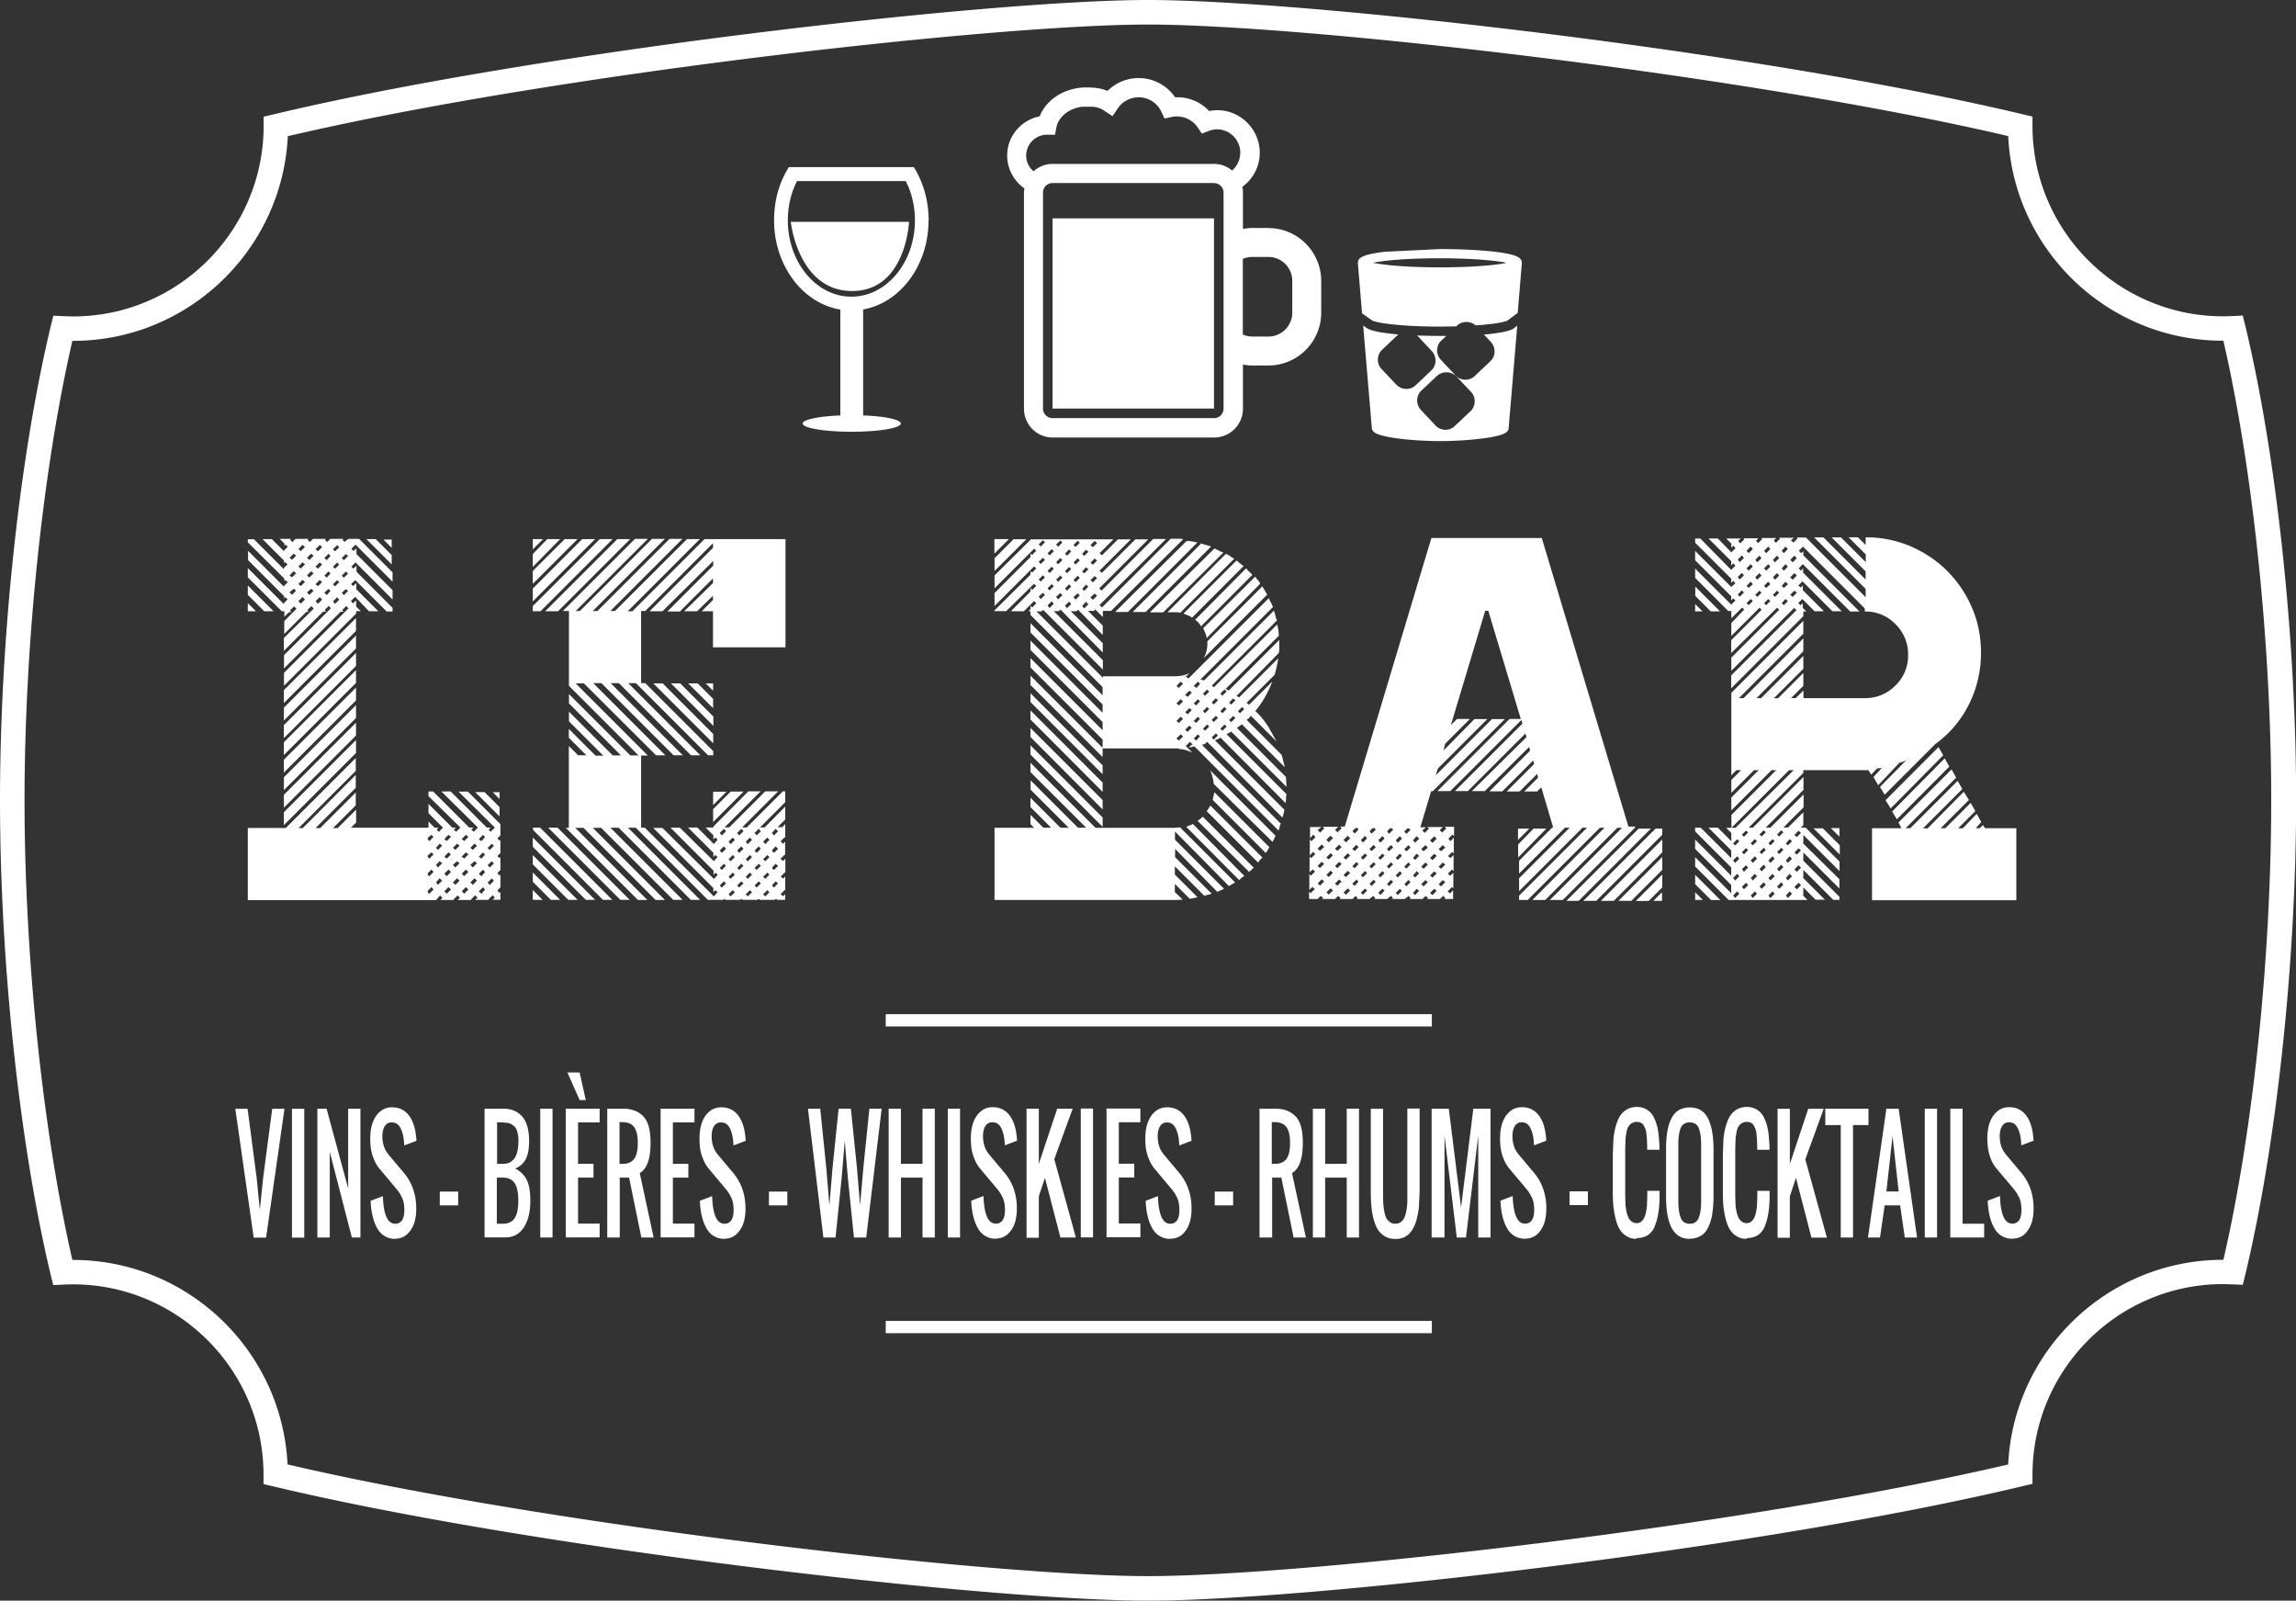 <svg xmlns="http://www.w3.org/2000/svg" xmlns:xlink="http://www.w3.org/1999/xlink" viewBox="0 0 187.16 130.46"><rect x="0" y="0" width="187.16" height="130.46" fill="#333333" stroke="none"/><style><![CDATA[.A{display:none}.B{display:inline;fill:#1a171b}.C{display:inline}.D{fill:#fff}.H{fill:none;stroke:#fff;stroke-miterlimit:10}.I{fill:none;stroke:#fff;stroke-width:2;stroke-miterlimit:10}]]></style><path class="D" d="M93.58 130.46c-12.75 0-49.78-4.18-71.33-9.32l-.77-.18v-.8c-.02-8.54-7-15.48-15.53-15.48a20.3 20.3 0 0 0-.78.02l-.83.04-.2-.8C1.6 93.3 0 78.47 0 65.23s1.6-28.07 4.15-38.7l.2-.8.83.04.78.02c8.54 0 15.5-6.95 15.53-15.48v-.8l.77-.18C43.8 4.18 80.83 0 93.58 0s49.78 4.18 71.33 9.32l.77.18v.8c.02 8.54 7 15.48 15.53 15.48.26 0 .52-.01.78-.02l.83-.04.2.8c2.56 10.63 4.15 25.47 4.15 38.7s-1.6 28.07-4.15 38.7l-.2.8-.83-.04-.78-.02c-8.54 0-15.5 6.95-15.53 15.48v.8l-.77.18c-21.55 5.16-58.58 9.34-71.33 9.34zm-70.12-11.1c21.52 5.03 57.6 9.1 70.12 9.1s48.6-4.06 70.12-9.1c.44-9.27 8.14-16.68 17.5-16.68h.04c2.42-10.43 3.9-24.7 3.9-37.46s-1.5-27.03-3.9-37.45h-.04c-9.37 0-17.07-7.4-17.5-16.68C142.17 6.06 106.1 2 93.58 2s-48.6 4.06-70.12 9.1c-.44 9.27-8.14 16.68-17.5 16.68H5.9C3.5 38.2 2 52.46 2 65.23s1.5 27.02 3.9 37.46h.04c9.37-.01 17.06 7.4 17.5 16.68zm-.32-69.54h-.17l-2.77-2.77v-.75l2.94 2.94v-.08l.3-.3-.2-.2-.08.13v-.2l-2.94-2.94v-.76l2.94 2.94v-.08l.3-.3-.2-.17-.08.08v-.2L20.2 44.2v-.25h.5l2.44 2.44v-.1l.3-.3-.2-.17-.08.08v-.2l-1.76-1.76h.76l1 1v-.08l.3-.3-.2-.17-.08.08v-.17l-.38-.38h.92l-.08.08.2.17.25-.25h1.05l-.08.08.2.17.25-.25h1.05l-.08.08.2.17.25-.25H28l-.08.08.17.17.3-.25h.88L32 46.65v.76l-3.02-3.02-.34.34.17.17.25-.2v.46L32 48.1v.76l-3.02-3.02-.34.34.17.17.25-.25v.5L32 49.54v.3h-.48l-2.56-2.56-.34.32.17.17.25-.25v.5l1.8 1.8h-.76l-1.13-1.18-.34.34.17.2.25-.25v.5l.38.38h-.38v.2l-5.88 5.88v-1.05l5.25-5.25-.17-.2-.34.34.13.13h-.25l-4.62 4.62V53.4l3.82-3.82-.17-.2-.34.34.13.13h-.25l-3.2 3.2V52l2.44-2.4-.2-.2-.34.34.13.13h-.2l-1.8 1.8v-1.05l1-1-.2-.2-.34.34.13.13h-.2l-.38.38v-.43zm-.84 0h-.76l-1.34-1.34v-.76l2.1 2.1zm-2.1-.67l.67.67h-.67v-.67zm17.18 15.37h.76l2.65 2.65v.92l-.25.25.17.17.08-.04v1.05l-.25.25.17.17.08-.08v1.05l-.25.25.17.2.08-.08v1.05l-.25.25.17.2.08-.08v.63h-.63l.17-.17-.17-.2-.34.34.04.04h-1.13l.2-.17-.2-.2-.34.34.04.04H37.3l.2-.17-.2-.2-.34.34.04.03h-1.1l.17-.17-.2-.2-.3.34v.04H20.2v-5.88h3.1l5.7-5.7v1.05l-4.66 4.66h.34L29 63.16v1.05l-3.28 3.28h.38l2.9-2.9v1.05l-1.85 1.85h.38l1.5-1.5v1.05l-.42.42h.4l.04-.04v.04h5.88v-.5l.5.5h.3l-.13.17.17.17.34-.34-1.18-1.18v-.76l1.93 1.93h.3l-.17.17.2.17.34-.34-2.6-2.56v-.38h.38l2.94 2.94h.34l-.17.17.2.17.34-.34-2.98-2.94h.76l2.94 2.94H40l-.17.17.17.17.34-.34-2.96-2.93zm-8.36-14.15v1.05l-5.88 5.88v-1.05l5.88-5.88zm0 1.43v1.05l-5.88 5.88v-1.05l5.88-5.88zm0 1.43v1.05l-5.88 5.88V59.1l5.88-5.88zm0 1.38v1.05l-5.88 5.88V60.5l5.88-5.88zm0 1.43v1.05l-5.88 5.88v-1.05l5.88-5.88zm0 1.43v1.05l-5.88 5.88v-1.05l5.88-5.88zm0 1.43v1.05l-5.88 5.88v-1.05l5.88-5.88zm-5.88 8.35V66.2l5.88-5.88v1.05l-5.88 5.88zm.8-22.13l-.34.34.2.17.34-.34-.2-.17zm0 1.43l-.34.34.2.17.34-.34-.2-.17zm0 1.43l-.34.3.2.2.34-.34-.2-.16zm.72-3.57l-.34.34.2.17.34-.34-.2-.17zm0 1.42l-.34.34.2.17.34-.34-.2-.17zm0 1.43l-.34.34.2.17.34-.34-.2-.17zm0 1.4l-.34.34.2.2.34-.34-.2-.2zm.7-3.53l-.34.34.2.17.34-.34-.2-.17zm0 1.43l-.34.34.2.17.34-.34-.2-.17zm0 1.43l-.34.3.2.2.34-.34-.2-.16zm.7-3.57l-.34.34.2.17.34-.34-.2-.17zm0 1.42l-.34.34.2.17.34-.34-.2-.17zm0 1.43l-.34.34.2.17.34-.34-.2-.17zm0 1.4l-.34.34.2.2.34-.34-.2-.2zm.72-3.53l-.34.34.2.17.3-.34-.16-.17zm0 1.43l-.34.34.2.17.3-.34-.16-.17zm0 1.43l-.34.3.2.2.3-.34-.16-.16zm.7-3.57l-.34.34.17.17.34-.34-.17-.17zm0 1.42l-.34.34.17.17.34-.34-.17-.17zm0 1.43l-.34.34.17.17.34-.34-.17-.17zm0 1.4l-.34.34.17.2.34-.34-.17-.2zm.72-3.53l-.34.34.17.17.34-.34-.17-.17zm0 1.43l-.34.34.17.17.34-.34-.17-.17zm0 1.43l-.34.3.17.2.34-.34-.17-.16zm3.73-2.73V46l-2.06-2.06h.76l1.3 1.3zm0-1.3v.67l-.67-.67h.67zM35 68.55l.34-.34-.17-.17-.3.25v.13l.12.13zm0 1.43l.34-.34-.17-.17-.3.25v.13l.12.13zm0 1.43l.34-.34-.17-.2-.3.3v.13l.12.13zm0 1.43l.34-.34-.17-.2-.3.3v.13l.12.13zm.7-3.57l.34-.34-.2-.17-.3.34.16.17zm0 1.43l.34-.34-.2-.17-.3.3.16.22zm0 1.42l.34-.34-.2-.2-.3.34.16.2zm.72-3.57l.34-.34-.2-.17-.34.34.2.17zm0 1.43l.34-.34-.2-.17-.34.34.2.17zm0 1.43l.34-.34-.2-.2-.34.34.2.2zm0 1.43l.34-.34-.2-.2-.34.34.2.2zm.7-3.57l.34-.34-.2-.17-.34.34.2.17zm0 1.43l.34-.34-.2-.17-.34.3.2.22zm0 1.42l.34-.34-.2-.2-.34.34.2.2zm.72-3.57l.34-.34-.2-.17-.34.34.2.17zm0 1.43l.34-.34-.2-.17-.34.34.2.17zm0 1.43l.34-.34-.2-.2-.34.34.2.2zm0 1.43l.34-.34-.2-.2-.34.34.2.2zm.7-3.57l.34-.34-.2-.17-.34.34.2.17zm0 1.43l.34-.34-.2-.17-.34.3.2.22zm0 1.42l.34-.34-.2-.2-.34.34.2.2zm.2-7.56h.76l1.22 1.22v.76l-1.98-1.98zm.5 4l.3-.34-.17-.17-.34.34.22.17zm0 1.43l.3-.34-.17-.17-.34.34.22.17zm0 1.43l.3-.34-.17-.2-.34.34.22.2zm0 1.43l.3-.34-.17-.2-.34.34.22.2zm.68-3.57l.34-.34-.17-.17-.34.34.17.17zm0 1.43l.34-.34-.17-.17-.34.3.17.22zm0 1.42l.34-.34-.17-.2-.34.34.17.2zm.25-7.56h.55v.55l-.55-.55zm9.77-20.63l-5.88 5.88h-.63v-.42l5.46-5.46h1.05zm-2.48 0h1.05l-5.08 5.08v-1.05l4.03-4.03zm-1.43 0h1.05l-3.65 3.65v-1.05l2.6-2.6zm-1.42 0h1.05l-2.23 2.27v-1.05l1.18-1.22zm-1.18 0h.84l-.84.84v-.84zm0 23.52h.6l5.88 5.88h-.76l-5.7-5.7v-.17zm0 1.56v-.76l5.08 5.08h-.76l-4.32-4.32zm0 1.43v-.76l3.65 3.65h-.76l-2.9-2.9zm0 1.42v-.76l2.23 2.23h-.76l-1.47-1.47zm0 1.43v-.76l.8.8h-.76l-.04-.04zm2.06-23.48h-1.05l5.88-5.88h1.05l-5.88 5.88zm-.8 17.64h.76l5.88 5.88h-.76l-5.88-5.88zM64 52.76h-5.88v-2.94h-.92l.92-.92v-.34l-1.3 1.26h-1.05l2.35-2.3v-.38l-2.7 2.7H54.4l3.74-3.74v-.38L54 49.82h-1.05l5.17-5.17v-.38L52.6 49.8h-.34v5.88h.34l5.54 5.54v.34h-.42l-5.88-5.88h-.63l5.88 5.88h-.76l-5.88-5.88h-.67l5.88 5.88h-.75l-5.88-5.88h-.67l5.88 5.88h-.76L47.6 55.7h-.67l5.88 5.88h-.55v5.88h.3l5.63 5.6.3-.34-.17-.17-.17.17v-.34l-4.9-4.9H54l4.2 4.16.3-.34-.17-.17-.17.17v-.34l-3.5-3.5h.76l2.77 2.73.3-.34-.17-.17-.17.17v-.34l-2.06-2.06h.76l1.34 1.34.3-.34-.17-.2-.17.17v-.34l-.63-.63h.63v-.08L61 64.5h1l-2.94 2.94h.38l2.94-2.94h1.05l-2.94 2.94h.38l2.94-2.94h.2v.88l-2.06 2.06h.38l1.68-1.7v1.05l-.63.63h.38l.25-.25v1.1l-.04-.04-.34.34.2.2.17-.17v1.1l-.04-.04-.34.34.2.17.2-.17v1.1h-.04l-.34.34.2.17.17-.17v1.1h-.04l-.34.34.2.17.17-.17v.46h-.63l-.13-.08-.08.08h-1.22l-.08-.08-.13.08h-1.2l-.08-.08-.13.08h-1.2l-.08-.08-.08.08H57.7l-5.88-5.88h-.63l5.88 5.88h-.76l-5.88-5.88h-.67l5.88 5.88h-.76L49 67.47h-.68l5.88 5.88h-.76l-5.88-5.88h-.67l5.88 5.88H52l-5.88-5.88h.25V60.8l.76.76h.67l-1.43-1.43v-.72l2.18 2.18h.63l-2.8-2.8V58l3.57 3.57h.67l-4.24-4.24v-.76l5 5h.67l-5.67-5.67v-6.1h-.5l5.88-5.88h1.05l-5.88 5.88h.34l5.88-5.88h1.05l-5.88 5.88h.38l5.88-5.88h1.05l-5.88 5.88h.38L56 43.94h1.05l-5.88 5.88h.38l5.88-5.88h6.6v8.82zM53.26 55.7h.76l4.12 4.12v.76l-4.88-4.88zm1.43 0h.76l2.7 2.7v.76L54.7 55.7zm1.42 0h.76l1.26 1.26v.76L56.1 55.7zm2.02 0v.6l-.6-.6h.6zm0 11.3v-1.05l1.43-1.43h1.05L58.13 67zm0-1.38v-1.05l.04-.04h1.05l-1.1 1.1zm.88 1.93l-.34.34.17.2.34-.34-.17-.2zm0 1.43l-.34.34.17.2.34-.34-.17-.2zm0 1.42l-.34.34.17.17.34-.34-.17-.17zm0 1.43l-.34.34.17.17.34-.34-.17-.17zm.72-3.57l-.34.34.17.2.34-.34-.17-.2zm0 1.43l-.34.34.17.17.34-.34-.17-.17zm0 1.43l-.34.34.17.17.34-.34-.17-.17zm0 1.43l-.34.34.17.17.34-.34-.17-.17zm.7-5l-.34.34.17.2.34-.34-.17-.2zm0 1.43l-.34.34.17.2.34-.34-.17-.2zm0 1.42l-.34.34.17.17.34-.34-.17-.17zm0 1.43l-.34.34.17.17.34-.34-.17-.17zm.7-3.57l-.34.34.17.2.34-.34-.17-.2zm0 1.43l-.34.34.17.17.34-.34-.17-.17zm0 1.43l-.34.34.17.17.34-.34-.17-.17zm0 1.43l-.34.34.17.17.34-.34-.17-.17zm.72-5l-.34.34.17.2.34-.34-.17-.2zm0 1.43l-.34.34.17.2.34-.34-.17-.2zm0 1.42l-.34.34.17.17.34-.34-.17-.17zm0 1.43l-.34.34.17.17.34-.34-.17-.17zm.7-3.57l-.34.34.17.2.34-.34-.17-.2zm0 1.43l-.34.34.17.17.34-.34-.17-.17zm0 1.43l-.34.34.17.17.34-.34-.17-.17zm0 1.43l-.34.34.17.17.34-.34-.17-.17zm.67-5l-.3.34.17.2.34-.34-.22-.2zm0 1.43l-.3.34.17.2.34-.34-.22-.2zm0 1.42l-.3.34.17.17.34-.34-.22-.17zm0 1.43l-.3.34.17.17.33-.34-.2-.17zM100 59.86l4.87 4.87c-.03.14-.04.26-.04.36s-.01.22-.04.36l-5.3-5.33c-.08.06-.16.1-.23.13s-.15.06-.23.08L104.7 66c-.06.28-.1.5-.17.63l-6.13-6.17-.17.17c-.06.03-.1.04-.13.04s-.07.01-.12.04l6.43 6.43a.45.45 0 0 0-.1.27c-.01.1-.05.2-.1.27l-6.85-6.85a1.12 1.12 0 0 1-.23.06 1.64 1.64 0 0 1-.23.02l.3-.25-.2-.2-.34.34.54.55c-.4-.2-.76-.3-1.1-.3V61h-6.22v.7L84 55.83v-.76l5.88 5.88v-.67L84 54.4v-.76l5.88 5.88v-.67L84 52.97v-.76l5.88 5.88v-.67L84 51.55v-.76l5.88 5.88V56L84 50.12v-.3h-.17l.17-.17v-.3l.13.17.34-.34-.17-.2-.84.84H82.4l1.6-1.6v-.3l.13.17.34-.34-.18-.17-2.27 2.23h-.97v-.04L84 46.84v-.3l.13.13.34-.34-.17-.17-3.23 3.23v-1.05L84 45.4v-.3l.13.13.34-.34-.17-.17-3.23 3.23V46.9L84 44v-.04h6.76l-1.13 1.13.2.17 1.3-1.3h1.05l-2.56 2.56.2.17 2.73-2.73h1.05l-4 4 .2.17 4.2-4.2h1.05l-5.42 5.38.2.2 5.6-5.6h.68c.12 0 .22.01.34.04l-5.88 5.84h-.67v.5l-.63-.63-.08.13h-.5l1.2 1.2v.76l-2.02-2.06-.12.13h-.46l2.6 2.6v.76l-3.45-3.5-.12.13h-.42l4 4v.76l-4.87-4.87-.12.13h-.42l5.42 5.42v-.13h5.88a2.98 2.98 0 0 0 1.18-.25l-.34.3h.08l.17.13 6.55-6.55a2.02 2.02 0 0 0 .17.36l.17.36-5.92 5.92a.75.75 0 0 1 .29.08l5.7-5.7c.05.14.1.27.12.4a2.32 2.32 0 0 0 .13.4l-5.3 5.3.15.15 5.17-5.12c.08.3.13.62.13.92l-4.33 4.33.25.13 4.12-4.12v.72a1.37 1.37 0 0 1-.04.34l-3.44 3.5c.1.06.18.1.2.13l3.2-3.2-.12.67-.17.67-2.3 2.3c.03.03.05.04.06.04.02 0 .04.01.06.04l.08.08 1.9-1.9c-.34.9-.8 1.7-1.38 2.4l.34.34a7.02 7.02 0 0 1 .76 1.01l.63 1.13-2.1-2.1c-.08.14-.2.25-.34.34l2.86 2.86.25 1-3.5-3.5c-.06.06-.12.1-.2.15s-.13.1-.2.15l4 4a5.1 5.1 0 0 0 .02.4l.02.4-4.5-4.5-.4.22zM83.67 43.94l-2.6 2.6V45.5l1.55-1.55h1.05zm-1.43 0l-1.18 1.18v-1.18h1.18zm13.52 23.52c.2 0 .34-.01.42-.04l4.5 4.5c-.08.06-.17.1-.25.15-.08.04-.17.1-.25.15l-4.4-4.45v.67l4 4-.55.25-3.44-3.5v.67l2.98 2.98c-.17.06-.37.1-.6.17l-2.4-2.4v.67l1.85 1.85-.63.13-1.22-1.22v.67l.63.6c-.14.03-.35.04-.63.04h-14.7v-5.88h3.23l-.3-.3v-.76l1.05 1.05h.63L84 65.78v-.76l2.44 2.44h.67l-3.1-3.1v-.76l3.86 3.86h.67L84 62.93v-.76l5.3 5.3h6.47zm-5.88-4.36L84 57.22v-.72l5.88 5.88v.72zM84 57.9l5.88 5.88v.76L84 58.64v-.75zm0 1.43l5.88 5.88v.76L84 60.07v-.75zm0 1.42l5.88 5.88v.76L84 61.5v-.76zm.67-16.38l.17.17.34-.34-.17-.17-.34.34zm0 1.43l.17.17.34-.34-.17-.17-.34.34zm0 1.43l.17.17.34-.34-.17-.17-.34.34zm0 1.4l.17.2.34-.34-.17-.17-.34.3zm.72-3.53l.17.17.34-.34-.17-.17-.34.34zm0 1.43l.17.17.34-.34-.17-.17-.34.34zm0 1.42l.17.17.34-.34-.17-.17-.34.34zm0 1.4l.17.2.34-.34-.17-.2-.34.34zm.7-4.96l.17.17.34-.34-.17-.17-.34.34zm0 1.43l.17.17.34-.34-.17-.17-.34.34zm0 1.43l.17.17.34-.34-.17-.17-.34.34zm0 1.4l.17.2.34-.34-.17-.17-.34.3zm.72-3.53l.17.17.34-.34-.17-.17-.34.34zm0 1.43l.17.17.34-.34-.17-.17-.34.34zm0 1.42l.17.17.34-.34-.17-.17-.34.34zm0 1.4l.17.2.34-.34-.17-.2-.34.34zm.7-4.96l.17.17.34-.34-.17-.17-.34.34zm0 1.43l.17.17.34-.34-.17-.17-.34.34zm0 1.43l.17.17.34-.34-.17-.17-.34.34zm0 1.4l.17.2.34-.34-.17-.17-.34.3zm.7-3.53l.17.17.34-.34-.2-.17-.3.34zm0 1.43l.17.17.34-.34-.2-.17-.3.34zm0 1.42l.17.17.34-.34-.2-.17-.3.34zm0 1.4l.17.2.34-.34-.2-.2-.3.34zm.68-4.96l.2.17.34-.34-.2-.17-.34.34zm0 1.43l.2.17.34-.34-.2-.17-.34.34zm0 1.43l.2.17.34-.34-.2-.17-.34.34zm0 1.4l.2.2.34-.34-.2-.17-.34.3zm2 1.2l5.84-5.8a2.25 2.25 0 0 1 .44.04l.44.08-5.67 5.67H90.9zm1.43 0l5.6-5.6a2.32 2.32 0 0 0 .4.13c.12.03.26.07.4.13l-5.33 5.33h-1.06zm1.43 0L99 44.7l.34.17c.1.06.24.1.38.17l-4.9 4.87H93.8zm1.43 0l4.75-4.75c.14.06.26.12.36.2s.2.13.32.2l-4.4 4.4c-.1-.03-.27-.04-.46-.04h-.56zm1.26 5.84l-.2-.17-.34.34.2.17.34-.34zm0 1.43l-.2-.17-.34.34.2.17.34-.34zm0 1.43l-.2-.17-.34.34.2.17.34-.34zm0 1.43l-.2-.17-.34.34.2.17.34-.34zm.75-9.66c-.1-.08-.22-.15-.34-.2l-.38-.15 4.33-4.33c.08.08.18.16.27.23l.3.23-4.2 4.2zm-.04 6.1l-.2-.17-.34.34.2.17.34-.34zm0 1.42l-.2-.17-.34.34.2.17.34-.34zm0 1.43l-.2-.17-.34.34.2.17.34-.34zm-.46 8.1c.08-.06.17-.1.27-.13s.2-.07.27-.13l4.2 4.24a2.14 2.14 0 0 0-.42.34l-4.3-4.33zm1.13-11.68l-.17-.17-.34.34.22.17.3-.34zm0 1.43l-.17-.17-.34.34.2.17.3-.34zm0 1.43l-.17-.17-.34.34.2.17.3-.34zm0 1.43l-.17-.17-.34.34.2.17.3-.34zm.1-8.95c-.14-.25-.3-.43-.5-.55l4.16-4.2a1.89 1.89 0 0 0 .27.29c.1.08.17.17.23.25L97.95 51zm-.3 15.83c.1-.06.25-.17.42-.34l4.16 4.16a3.78 3.78 0 0 1-.38.34l-4.2-4.16zm.75-14.9c-.03-.14-.07-.27-.12-.4l-.17-.4 4.24-4.2a1.53 1.53 0 0 0 .21.27 1.74 1.74 0 0 1 .2.3L98.37 52zm.2 4.37l-.17-.17-.34.34.17.17.34-.34zm0 1.42l-.17-.17-.34.34.17.17.34-.34zm0 1.43l-.17-.17-.34.34.17.17.34-.34zm-.17-6.93l4.5-4.5a3.29 3.29 0 0 0 .2.34 3.72 3.72 0 0 1 .19.34l-5.17 5.17c.2-.36.3-.76.3-1.18v-.18zm-.04 13.82c.08-.08.18-.24.3-.46l4.24 4.24c-.17.17-.28.3-.34.42l-4.2-4.2zm.58-2.23a3.69 3.69 0 0 0-.29-1.09l5.33 5.33-.25.5-4.8-4.74zm.34-6.8l-.17-.17-.34.34.17.17.34-.34zm0 1.43l-.17-.17-.34.34.17.17.34-.34zm0 1.43l-.17-.17-.34.34.17.17.34-.34zm-.3 4.62l4.5 4.5a2.22 2.22 0 0 0-.15.23 2.22 2.22 0 0 1-.15.23l-4.33-4.33.14-.62zm.5-8.03l.17.17.34-.34-.17-.17-.34.34zm0 1.43l.17.17.33-.34-.17-.17-.33.34zm.17 1.6l.34-.34-.17-.17-.34.34.17.17zm.54-2.3l.17.17.34-.34-.17-.17-.34.34zm0 1.43l.17.17.34-.34-.17-.17-.34.34zm.72-.72l.17.17.34-.34-.17-.17-.34.34zm32.36 9.5l-5.88 5.88h-1.05l5.88-5.88h-.38l-5.88 5.88h-1.05l5.88-5.88h-.38l-5.88 5.88h-.7V73l5.54-5.54H129l-5.17 5.17v-1.05l4.12-4.12h-.38l-3.74 3.74v-1.05l2.7-2.7h.08l-.97-3.28-.34.34h-1.05l1.13-1.13-.08-.3-1.43 1.43h-1.05l2.23-2.23-.07-.3-2.52 2.52h-1.05l3.32-3.32-.08-.3-3.62 3.6h-1.05l4.45-4.4-.08-.3-4.7 4.7h-1.05l5.5-5.5-.08-.3-5.8 5.8h-1.05l5.88-5.88h.92l-2.65-8.82h-.25l-2.8 9.32.5-.5h1.05l-2.02 2.02-.13.55 2.52-2.56h1.05l-4.03 4.03-.17.55 4.58-4.58h1.05l-5.88 5.88h-.13l-.88 2.94h.46l-.3.25.2.2.34-.34-.13-.13h1.26l-.25.25.2.2.34-.34-.13-.13h.76v.76l-.13-.13-.34.34.2.2.25-.3v1.3l-.13-.13-.34.34.2.17.25-.25V71l-.13-.13-.34.34.2.17.25-.25v1.26l-.13-.08-.34.34.2.17.25-.25v.7h-.7l.08-.08-.2-.17-.25.25h-1.05l.08-.08-.2-.17-.25.25h-1.05l.08-.08-.17-.17-.3.25h-1.05l.08-.08-.17-.17-.3.25h-1.05l.08-.08-.17-.17-.3.25h-1.05l.08-.08-.17-.17-.25.25h-1.05l.08-.08-.2-.17-.25.25h-1.05l.08-.08-.2-.17-.25.25h-.7v-.6l.13.13.34-.34-.2-.17-.25.25v-1.3l.13.13.34-.34-.2-.17-.25.25v-1.3l.13.13.34-.34-.2-.17-.25.3V68.4l.13.17.34-.34-.2-.2-.25.3v-.92h.92l-.3.25.2.2.34-.34-.13-.13h1.26l-.25.25.2.2.34-.34-.13-.13h.38l7.06-23.52h9l7.06 23.52h.55zm-25.33 1.56l-.2-.2-.34.34.2.17.34-.3zm0 1.38l-.2-.17-.34.34.2.17.34-.34zm0 1.43l-.2-.17-.33.34.2.17.33-.34zm.72-3.53l-.2-.2-.34.34.2.2.34-.34zm0 1.4l-.2-.17-.34.34.2.17.34-.34zm0 1.43l-.2-.17-.34.34.2.17.34-.34zm0 1.43l-.2-.17-.34.34.2.17.34-.34zm.7-3.53l-.2-.2-.34.34.2.17.34-.3zm0 1.38l-.2-.17-.34.34.2.17.34-.34zm0 1.43l-.2-.17-.34.34.2.17.34-.34zm.7-3.53l-.2-.2-.34.34.2.2.34-.34zm0 1.4l-.2-.17-.34.34.2.17.34-.34zm0 1.43l-.2-.17-.34.34.2.17.34-.34zm0 1.43l-.2-.17-.34.34.2.17.34-.34zm.68-4.96l-.08-.13h-.17l-.25.25.2.2.3-.33zm0 1.43l-.17-.2-.34.34.2.17.3-.3zm0 1.38l-.17-.17-.34.34.2.17.3-.34zm0 1.43l-.17-.17-.34.34.2.17.3-.34zm.7-3.53l-.17-.2-.34.34.17.2.34-.34zm0 1.4l-.17-.17-.34.34.17.17.34-.34zm0 1.43l-.17-.17-.34.34.17.17.34-.34zm0 1.43l-.17-.17-.34.34.17.17.34-.34zm.7-4.96l-.08-.13h-.17l-.25.25.17.2.33-.33zm0 1.43l-.17-.2-.34.34.17.17.34-.3zm0 1.38l-.17-.17-.34.34.17.17.34-.34zm0 1.43l-.17-.17-.33.34.17.17.33-.34zm.72-3.53l-.17-.2-.34.34.17.2.34-.34zm0 1.4l-.17-.17-.34.34.17.17.34-.34zm0 1.43l-.17-.17-.34.34.17.17.34-.34zm0 1.43l-.17-.17-.34.34.17.17.34-.34zm.7-4.96l-.08-.13h-.17l-.25.25.17.2.33-.33zm0 1.43l-.17-.2-.34.34.17.17.34-.3zm0 1.38l-.17-.17-.34.34.17.17.34-.34zm0 1.43l-.17-.17-.33.34.17.17.33-.34zm.72-3.53l-.17-.2-.34.34.17.2.34-.34zm0 1.4l-.17-.17-.34.34.17.17.34-.34zm0 1.43l-.17-.17-.34.34.17.17.34-.34zm0 1.43l-.17-.17-.34.34.17.17.34-.34zm.7-4.96l-.13-.13h-.13l-.25.25.17.2.34-.33zm0 1.43l-.17-.2-.34.34.17.17.34-.3zm0 1.38l-.17-.17-.34.34.17.17.34-.34zm0 1.43l-.17-.17-.33.34.17.17.33-.34zm.5-3.74l-.3.34.17.2.34-.34-.22-.2zm.2 1.6l-.2-.17-.3.34.17.17.33-.34zm0 1.43l-.2-.17-.3.34.17.17.33-.34zm0 1.43l-.2-.17-.3.34.17.17.33-.34zm.17-3.4l.2.17.34-.3-.2-.2-.34.33zm0 1.43l.2.17.34-.34-.2-.17-.34.34zm0 1.43l.2.17.34-.34-.2-.17-.34.34zm.72-3.57l.2.2.34-.34-.2-.2-.34.34zm0 1.43l.2.17.34-.34-.2-.17-.34.34zm0 1.43l.2.17.34-.34-.2-.17-.34.34zm0 1.42l.2.17.34-.34-.2-.17-.34.34zm.7-3.57l.2.17.34-.3-.2-.2-.34.33zm0 1.43l.2.17.34-.34-.2-.17-.34.34zm0 1.43l.2.17.34-.34-.2-.17-.34.34zm6.47-3.23l1.26-1.3h1.05l-2.3 2.35v-1.05zm0-1.3h.92l-.92.92v-.92zm10.83 0l-5.88 5.88h-1l5.88-5.88h1zm.93 0v.5l-5.38 5.38h-1.05l5.88-5.88h.55zm-5 5.88l5-5v1.05l-3.95 3.95h-1.05zm1.43 0l3.57-3.57v1.05l-2.52 2.52H132zm1.43 0l2.14-2.14v1.05l-1.1 1.1h-1.05zm1.42 0l.7-.7v.7h-.7zm17.77-10.27l-.25-.38H147V63l-4.45 4.45h.34l4.12-4.12v1.05l-3.07 3.07h.38l2.7-2.7v1.05l-1.64 1.64h.38L147 66.2v1.05l-.2.2h.38l2.77 2.77V71L147 68.05v.63l-.04.04 2.98 2.94v.76L147 69.48v.63h-.04l2.98 2.98v.25h-.5L147 70.9v.63h-.04l1.8 1.8H148l-1-1v.6l-.04.04.38.38h-6.43l-2.73-2.73v-.76l2.94 2.94v-.67l-2.94-2.94v-.76l2.94 2.94v-.67l-2.94-2.94v-.3h.46l2.48 2.48v-.63l-1.85-1.85h.76l1.1 1.1v-.67l-.42-.42h.76l4.75-4.7h-.38l-4.7 4.7v-1.05l3.65-3.65h-.38l-3.28 3.28V65l2.23-2.23h-.38l-1.85 1.85v-1.05l.8-.8h-.38l-.42.42v-6.72L147 50.6v1.05l-5.25 5.25h.38l4.87-4.87v1.05l-3.82 3.82h.38l3.44-3.44v1.05l-2.4 2.4h.34l2.06-2.06v1.05l-1 1h.38l.63-.63v.63h5a3.41 3.41 0 0 0 2.5-1.03 3.37 3.37 0 0 0 1.03-2.5 3.41 3.41 0 0 0-1.03-2.5 3.37 3.37 0 0 0-2.5-1.03v-.25l-5.04-5.04-.34.34.2.2.17-.17v.34l4.58 4.58h-.76l-3.86-3.86-.34.34.2.2.16-.23v.38l3.15 3.15h-.76l-2.44-2.44-.34.34.2.17.17-.17v.38l1.72 1.72h-.76l-1-1-.34.34.2.17.17-.17v.38l.3.3H147v.38l-5.88 5.88v-1.05l5.33-5.33-.2-.17-5.12 5.12V53.6l3.9-3.9-.17-.17-3.74 3.7v-1.05l2.48-2.48-.17-.17-2.3 2.3v-1.05l1.05-1.1-.17-.16-.88.88v-.6h-.25l-2.7-2.7v-.76l2.94 2.94.34-.34-.17-.17-.17.17v-.34l-2.94-2.94v-.76l2.94 2.94.34-.3-.17-.2-.17.17v-.34l-2.94-2.94v-.34h.42l2.52 2.56.34-.34-.17-.2-.17.17v-.34l-1.85-1.85h.76l1.1 1.13.34-.34-.17-.2-.17.17v-.34l-.42-.42h1.18l-.2.2.17.2.34-.34-.08-.08h1.22l-.2.2.17.2.34-.34-.08-.08h1.22l-.2.2.17.2.34-.34-.08-.08h1.22l-.25.2.2.2.34-.34-.08-.08h.76l4.87 4.87V48l-4.2-4.2h.76l3.44 3.44v-.67l-2.77-2.77h.76l2.02 2.02v-.63l-1.4-1.4h.76l.63.63v-.63c1.3 0 2.5.25 3.65.73 1.15.5 2.15 1.16 3 2.02a9.44 9.44 0 0 1 2.02 3c.5 1.15.73 2.37.73 3.65a9.28 9.28 0 0 1-1 4.26c-.66 1.3-1.58 2.37-2.73 3.2l-4.12 4.12-.38-.63 2.14-2.18c-.2.1-.38.18-.55.2L153.1 64l-.38-.67.7-.76a.42.42 0 0 1-.2.04.62.62 0 0 0-.23.04l-.45.48zm-13.1-13.32l-1.26-1.26v-.76l2.02 2.02h-.76zm-.67 0h-.6v-.6l.6.6zm-.6 21.47l2.06 2.06h-.76l-1.3-1.3v-.76zm0 1.42l.63.63h-.63v-.63zm3.6-4.15l-.17-.17-.34.34.17.17.34-.34zm0 1.42l-.17-.2-.34.34.17.2.34-.34zm0 1.43l-.17-.2-.34.34.17.2.34-.34zm0 1.43l-.17-.2-.34.34.17.2.34-.34zm.38-27.38l-.17-.2-.34.34.17.2.34-.34zm0 1.42l-.17-.2-.34.34.17.2.34-.34zm0 1.4l-.17-.17-.34.34.17.17.34-.34zm.34 19.57l-.17-.17-.34.34.17.17.34-.34zm0 1.43l-.17-.17-.34.34.17.17.34-.34zm0 1.43l-.17-.2-.34.33.17.2.34-.33zm0 1.43l-.17-.2-.34.33.17.2.34-.33zm.38-27.4l-.17-.2-.34.34.17.2.34-.34zm0 1.43l-.17-.2-.34.34.17.2.34-.34zm0 1.43l-.17-.2-.34.34.17.17.34-.3zm0 1.38l-.17-.17-.34.34.17.17.34-.34zm-.17 19.74l.17.17.34-.34-.17-.17-.34.34zm0 1.4l.17.2.34-.34-.17-.2-.34.34zm0 1.43l.17.2.34-.34-.17-.2-.34.34zm0 1.43l.17.2.34-.34-.17-.2-.34.34zm.88-27.5l-.17-.2-.34.34.17.2.34-.34zm0 1.42l-.17-.2-.34.34.17.2.34-.34zm0 1.4l-.17-.17-.34.34.17.17.34-.34zm-.16 19.7l.17.17.34-.34-.17-.17-.34.34zm0 1.43l.17.17.34-.34-.17-.17-.34.34zm0 1.38l.17.2.34-.34-.17-.2-.34.34zm0 1.43l.17.2.34-.34-.17-.2-.34.34zm.88-27.5l-.17-.2-.34.34.17.2.34-.34zm0 1.43l-.17-.2-.34.34.17.2.34-.34zm0 1.43l-.17-.2-.34.34.17.17.34-.3zm0 1.38l-.17-.17-.34.34.17.17.34-.34zm-.16 19.74l.17.17.34-.34-.17-.17-.34.34zm0 1.4l.17.2.34-.34-.17-.2-.34.34zm0 1.43l.17.2.34-.34-.17-.2-.34.34zm0 1.43l.17.2.34-.34-.17-.2-.34.34zm.88-27.5l-.17-.2-.34.34.17.2.34-.34zm0 1.42l-.17-.2-.34.34.17.2.34-.34zm0 1.4l-.17-.17-.34.34.17.17.34-.34zm-.17 19.7l.17.17.34-.34-.17-.17-.34.34zm0 1.43l.17.17.34-.34-.17-.17-.34.34zm0 1.38l.17.2.34-.34-.17-.2-.34.34zm0 1.43l.17.2.34-.34-.17-.2-.34.34zm.88-27.5l-.2-.2-.3.34.17.2.33-.34zm0 1.43l-.2-.2-.3.34.17.2.33-.34zm0 1.43l-.2-.2-.3.34.17.17.33-.3zm0 1.38l-.2-.17-.3.34.17.17.33-.34zm-.17 19.74l.17.17.34-.34-.2-.17-.3.34zm0 1.4l.17.2.34-.34-.2-.2-.3.34zm0 1.43l.17.2.34-.34-.2-.2-.3.34zm0 1.43l.17.2.34-.34-.2-.2-.3.34zm.9-27.5l-.2-.2-.34.34.2.2.34-.34zm0 1.42l-.2-.2-.34.34.2.2.34-.34zm0 1.4l-.2-.17-.34.34.2.17.34-.34zm-.2 19.74l.2.17.34-.34-.2-.17-.34.34zm0 1.43l.2.17.34-.34-.2-.17-.34.34zm0 1.38l.2.2.34-.34-.2-.2-.34.34zm0 1.43l.2.2.34-.34-.2-.2-.34.34zm2.3-4.8l1.4 1.4v.76l-2.14-2.14h.75zm.67 0h.7v.7l-.7-.7zm15.12 0v5.88H152.6V67.5h2.4l-.25-.46 4.33-4.33.38.67-4.12 4.12h.38l3.86-3.86.38.67-3.2 3.2h.38l2.94-2.98.42.67-2.3 2.3h.38l2.06-2.06.38.67-1.4 1.4h.38l1.13-1.18.38.67-.46.5h.34l.25-.25.17.25h2.55zm-6.34-6.6l.38.67-4.28 4.33-.42-.67 4.32-4.33zm-3.4 5.88l-.38-.63 4.28-4.33.38.67-4.28 4.3zm-133.94 34.1l-1.5-10.5h1l.74 5.62.26 2.62.27-2.62.74-5.62h1l-1.5 10.5h-1zm3.12 0v-10.5h1v10.5h-1zm2.07-.01v-10.5h.75l1.76 6.5v-6.5h1v10.5h-.7l-1.8-6.98v6.98h-1z"/><use xlink:href="#B" class="D"/><path class="D" d="M35.85 98.24v-1.12h1.5v1.12h-1.5zm3.65 2.62v-10.5H41c.32 0 .62.05.87.15.26.1.48.26.67.46s.34.48.44.82.15.74.15 1.2c0 .66-.1 1.16-.28 1.5s-.47.6-.86.75a2.07 2.07 0 0 1 .94.91c.2.4.3.97.3 1.7 0 .93-.18 1.66-.54 2.2s-.85.8-1.47.8H39.5zm1-6h.5c.84 0 1.26-.62 1.26-1.88a2.95 2.95 0 0 0-.05-.55 1.73 1.73 0 0 0-.12-.4.79.79 0 0 0-.21-.27l-.26-.17c-.08-.04-.2-.07-.34-.08l-.36-.03c-.1 0-.23-.01-.4-.01v3.4zm0 4.88h.5c.43 0 .75-.15.95-.45s.3-.77.3-1.43-.1-1.13-.3-1.43-.52-.45-.95-.45h-.5v3.76zm3.54 1.12v-10.5h1v10.5h-1zm2.08 0v-10.5h2.76v1.12h-1.76v3.38h1.26v1.12h-1.26v3.75h1.76v1.12h-2.76zm1.13-11.2l-1-2.25h1l.5 2.25h-.5zm2.25 11.2v-10.5h1.26c.75 0 1.3.22 1.7.65s.57 1.15.57 2.16c0 .62-.07 1.15-.22 1.57s-.37.7-.66.87l1.13 5.25h-1l-1-4.88h-.76v4.88h-1zm1-6h.25c.42 0 .73-.13.94-.4.2-.26.3-.7.3-1.3s-.1-1.03-.3-1.3-.52-.4-.94-.4h-.25v3.38zm3.35 6v-10.5h2.76v1.12h-1.76v3.38h1.26v1.12h-1.26v3.75h1.76v1.12h-2.76z"/><use xlink:href="#B" x="26.84" class="D"/><path class="D" d="M62.68 98.24v-1.12h1.5v1.12h-1.5zm4.44 2.62l-1.26-10.5h1l.5 4.88.25 3 .25-3 .5-4.88h1l.5 4.88.25 3 .26-3 .5-4.88h1l-1.26 10.5h-1l-.5-4.88-.25-3-.25 3-.5 4.88h-1zm5.32 0v-10.5h1v4.5h1.76v-4.5h1v10.5h-1v-4.88h-1.76v4.88h-1zm4.82 0v-10.5h1v10.5h-1zm3.92.1a1.6 1.6 0 0 1-1.45-.83c-.33-.55-.52-1.3-.56-2.27l1-.38c.05 1.5.38 2.25 1 2.25.5 0 .75-.38.75-1.12 0-.22-.02-.43-.06-.62s-.1-.36-.2-.52a2.35 2.35 0 0 0-.23-.38c-.07-.1-.16-.2-.28-.35l-1.26-1.5c-.23-.27-.4-.6-.55-1.03s-.2-.9-.2-1.42c0-.77.16-1.4.48-1.85s.75-.7 1.28-.7c.57 0 1.02.2 1.36.62s.54 1 .62 1.77l.03.34-1 .38c0-.07-.01-.17-.02-.3-.04-.48-.14-.86-.3-1.15a.74.74 0 0 0-.7-.43.63.63 0 0 0-.56.3c-.13.2-.2.48-.2.84 0 .6.17 1.08.5 1.48l1.26 1.5c.67.8 1 1.78 1 2.9 0 .77-.16 1.37-.48 1.8s-.72.66-1.25.66zm2.5-.1v-10.5h1v4.5l1.5-4.5h1.26l-1.5 4.12 1.76 6.38h-1.26L85.18 96l-.5 1.5v3.38h-1zm4.42-.01v-10.5h1v10.5h-1zm2.1 0v-10.5h2.76v1.12H91.2v3.38h1.26v1.12H91.2v3.75h1.76v1.12H90.2zm5.2.12a1.6 1.6 0 0 1-1.45-.83c-.33-.55-.52-1.3-.56-2.27l1-.38c.05 1.5.38 2.25 1 2.25.5 0 .75-.38.75-1.12 0-.22-.02-.43-.06-.62s-.1-.36-.2-.52a2.35 2.35 0 0 0-.23-.38c-.07-.1-.16-.2-.28-.35l-1.26-1.5c-.23-.27-.4-.6-.55-1.03s-.2-.9-.2-1.42c0-.77.16-1.4.48-1.85s.75-.7 1.28-.7c.57 0 1.02.2 1.36.62s.54 1 .62 1.77l.03.34-1 .38c0-.07-.01-.17-.02-.3-.04-.48-.14-.86-.3-1.15s-.38-.43-.68-.43a.63.63 0 0 0-.56.3c-.13.2-.2.48-.2.84 0 .6.17 1.08.5 1.48l1.26 1.5c.67.8 1 1.78 1 2.9 0 .77-.16 1.37-.48 1.8-.3.44-.72.66-1.26.66zm3.62-2.73v-1.12h1.5v1.12h-1.5zm3.65 2.62v-10.5h1.26c.75 0 1.3.22 1.7.65s.57 1.15.57 2.16c0 .62-.07 1.15-.22 1.57s-.37.7-.66.87l1.13 5.25h-1l-1-4.88h-.75v4.88h-1zm1-6h.25c.42 0 .73-.13.94-.4.2-.26.3-.7.3-1.3s-.1-1.03-.3-1.3-.52-.4-.94-.4h-.25v3.38zm3.35 6v-10.5h1v4.5h1.76v-4.5h1v10.5h-1v-4.88h-1.76v4.88h-1zm7.53-.06c-.23.12-.5.18-.8.18s-.58-.06-.8-.18a1.66 1.66 0 0 1-.58-.51c-.16-.22-.27-.5-.37-.82-.1-.33-.16-.68-.2-1.06a12.43 12.43 0 0 1-.06-1.29v-6.75h1v6.75l.01.8a6.14 6.14 0 0 0 .07.7c.04.25.1.45.16.6s.17.27.3.37.28.15.46.15.33-.05.46-.15a.96.96 0 0 0 .29-.37 2.36 2.36 0 0 0 .16-.59c.04-.24.06-.48.07-.7v-7.58h1v6.75l-.06 1.3a6.44 6.44 0 0 1-.2 1.06c-.1.33-.22.6-.37.82s-.3.4-.53.5zm2.15.06v-10.5h1.4l1 8.04 1-8.04h1.4v10.5h-1v-8.3l-1 8.3h-.75l-1-8.3v8.3h-1.03zm7.62.1a1.6 1.6 0 0 1-1.45-.83c-.33-.55-.52-1.3-.56-2.27l1-.38c.05 1.5.38 2.25 1 2.25.5 0 .75-.38.75-1.12 0-.22-.02-.43-.06-.62s-.1-.36-.2-.52a2.35 2.35 0 0 0-.23-.38c-.07-.1-.16-.2-.28-.35l-1.26-1.5c-.23-.27-.4-.6-.55-1.03s-.2-.9-.2-1.42c0-.77.16-1.4.48-1.85s.75-.7 1.28-.7c.57 0 1.02.2 1.36.62s.54 1 .62 1.77l.03.34-1 .38c0-.07-.01-.17-.02-.3-.04-.48-.14-.86-.3-1.15s-.38-.43-.68-.43a.63.63 0 0 0-.56.3c-.13.2-.2.48-.2.84 0 .6.17 1.08.5 1.48l1.26 1.5c.67.8 1 1.78 1 2.9 0 .77-.16 1.37-.48 1.8a1.42 1.42 0 0 1-1.25.66zm3.62-2.73V97.1h1.5v1.12h-1.5zm5.46 2.74c-.3 0-.56-.06-.78-.2a1.52 1.52 0 0 1-.55-.52c-.15-.22-.26-.5-.35-.83s-.15-.68-.2-1.06a12.35 12.35 0 0 1-.05-1.27v-3l.05-1.27c.04-.38.1-.73.2-1.06s.2-.6.35-.82a1.61 1.61 0 0 1 .55-.52 1.67 1.67 0 0 1 .78-.2 1.56 1.56 0 0 1 .85.22c.24.15.43.36.57.64a3.76 3.76 0 0 1 .32.98c.07.37.1.8.13 1.3v.35h-1v-.34l-.02-.53-.04-.45a1.61 1.61 0 0 0-.09-.39c-.04-.1-.1-.2-.15-.3s-.14-.15-.23-.2a.81.81 0 0 0-.33-.06.74.74 0 0 0-.42.12.86.86 0 0 0-.27.3c-.07.12-.12.3-.15.5a4.39 4.39 0 0 0-.07.61l-.02.73v3.75l.02.68c.01.2.04.4.08.6s.1.37.16.5a.89.89 0 0 0 .27.33.64.64 0 0 0 .4.13c.16 0 .28-.04.38-.13a1.03 1.03 0 0 0 .25-.33 2.24 2.24 0 0 0 .15-.51c.04-.2.06-.4.07-.6l.02-.68v-.38h1v.38a8.66 8.66 0 0 1-.1 1.43c-.06.4-.17.77-.3 1.1s-.34.55-.58.72c-.24.13-.53.22-.88.22zm4.34 0c-.35 0-.66-.08-.9-.24s-.45-.4-.6-.7-.26-.67-.33-1.1a9 9 0 0 1-.1-1.45v-3.8c0-.55.03-1.03.1-1.44s.18-.77.33-1.07.35-.53.6-.68.56-.23.9-.23c.7 0 1.18.3 1.48.88s.46 1.43.46 2.54v3.8c0 .54-.04 1.02-.1 1.44a3.84 3.84 0 0 1-.33 1.1c-.15.32-.35.55-.6.7a1.75 1.75 0 0 1-.9.24zm-.73-1.7c.13.32.38.47.73.47a.73.73 0 0 0 .73-.47c.13-.32.2-.78.2-1.4V93.3c0-.6-.07-1.06-.2-1.37-.13-.3-.38-.45-.73-.45-.36 0-.6.15-.73.45s-.2.76-.2 1.37v4.56c0 .62.07 1.08.2 1.4zm5.36 1.7c-.3 0-.56-.06-.78-.2a1.52 1.52 0 0 1-.55-.52c-.15-.22-.26-.5-.35-.83s-.15-.68-.2-1.06a12.35 12.35 0 0 1-.05-1.27v-3l.05-1.27c.04-.38.1-.73.2-1.06s.2-.6.35-.82a1.61 1.61 0 0 1 .55-.52 1.67 1.67 0 0 1 .78-.2 1.56 1.56 0 0 1 .85.22c.24.15.43.36.57.64a3.76 3.76 0 0 1 .32.98c.07.37.1.8.13 1.3v.35h-1v-.34l-.02-.53-.04-.45a1.61 1.61 0 0 0-.09-.39c-.04-.1-.1-.2-.15-.3s-.14-.15-.23-.2a.81.81 0 0 0-.33-.06.74.74 0 0 0-.42.12.86.86 0 0 0-.27.3c-.07.12-.12.3-.15.5a4.39 4.39 0 0 0-.07.61l-.02.73v3.75l.02.68c.01.2.04.4.08.6s.1.37.16.5a.89.89 0 0 0 .27.33.64.64 0 0 0 .4.13c.16 0 .28-.04.38-.13a1.03 1.03 0 0 0 .25-.33 2.24 2.24 0 0 0 .15-.51c.04-.2.06-.4.07-.6l.02-.68v-.38h1v.38a8.66 8.66 0 0 1-.1 1.43c-.06.4-.17.77-.3 1.1s-.34.55-.58.72c-.24.13-.54.22-.88.22zm2.53-.1v-10.5h1v4.5l1.5-4.5h1.26l-1.5 4.12 1.76 6.38h-1.26L146.4 96l-.5 1.5v3.38h-1zm5.15-.01V91.7h-1.26v-1.34h3.52v1.34h-1.26v9.16h-1zm2.22 0l1.5-10.5h1l1.5 10.5h-1l-.38-2.62h-1.26l-.38 2.62h-1zm1.5-3.75h1l-.5-4.5-.5 4.5zm3.13 3.75v-10.5h1v10.5h-1zm2.08 0v-10.5h1v9.38h1.76v1.12h-2.76zm5.06.1a1.6 1.6 0 0 1-1.45-.83c-.33-.55-.52-1.3-.56-2.27l1-.38c.05 1.5.38 2.25 1 2.25.5 0 .75-.38.75-1.12 0-.22-.02-.43-.06-.62s-.1-.36-.2-.52a2.35 2.35 0 0 0-.23-.38c-.07-.1-.16-.2-.28-.35l-1.26-1.5a2.8 2.8 0 0 1-.55-1.03c-.14-.42-.2-.9-.2-1.42 0-.77.16-1.4.48-1.85s.75-.7 1.28-.7c.57 0 1.02.2 1.36.62s.54 1 .62 1.77l.03.34-1 .38c0-.07-.01-.17-.02-.3-.04-.48-.14-.86-.3-1.15s-.38-.43-.68-.43a.63.63 0 0 0-.56.3c-.13.2-.2.48-.2.84 0 .6.17 1.08.5 1.48l1.26 1.5c.67.8 1 1.78 1 2.9 0 .77-.16 1.37-.48 1.8-.28.44-.7.66-1.25.66z"/><path class="H" d="M72.2 83.16h44.52m-44.52 25h44.52"/><path class="D" d="M75.7 17.96c0-1.45-.36-2.85-1.04-4.06l-.17-.28H64.3l-.16.28c-.7 1.2-1.04 2.6-1.04 4.06 0 3.7 2.35 6.77 5.4 7.27v8.63c-1.76.07-3.07.34-3.07.66 0 .37 1.8.67 4 .67s4-.3 4-.67c0-.32-1.32-.6-3.07-.66v-8.64c3.02-.53 5.33-3.58 5.33-7.26zm-6.3 6.22c-2.86 0-5.18-2.8-5.18-6.22 0-1.14.26-2.25.75-3.2h8.86c.5.96.75 2.07.75 3.2 0 3.44-2.32 6.22-5.18 6.22zm4.7-6.1s-.24 5.64-4.64 5.64-5-5.64-5-5.64h9.63zm29.3.5h-1.3a4.13 4.13 0 0 0-.78.08V15.7a1.88 1.88 0 0 0-.05-.47c.86-.63 1.42-1.64 1.42-2.78 0-2.13-1.96-3.83-4.12-3.4a3.56 3.56 0 0 0-2.78-1.12c-.66-.97-1.78-1.57-2.96-1.57a3.61 3.61 0 0 0-2.55 1.05 5.05 5.05 0 0 0-.55-.18l-.24-.04c-.18-.03-.36-.05-.54-.05a5.21 5.21 0 0 0-.79 0h-.07v.01c-1.54.15-2.83 1.06-3.34 2.33-1.5.3-2.65 1.6-2.65 3.2 0 1.1.56 2.08 1.4 2.67l-.03.36v17.6c0 1.3 1.05 2.35 2.34 2.35h13.16a2.35 2.35 0 0 0 2.35-2.35v-3.6a4.13 4.13 0 0 0 .78.08h1.3a4.31 4.31 0 0 0 4.3-4.3v-2.6c-.01-2.37-1.93-4.3-4.3-4.3zM99.74 33.3a.78.78 0 0 1-.78.78H85.8a.78.78 0 0 1-.78-.78V15.7a.78.78 0 0 1 .78-.78h13.16a.79.79 0 0 1 .78.78v17.6zm.7-19.4c-.4-.33-.9-.54-1.48-.54H85.8c-.6 0-1.13.23-1.55.6-.36-.3-.6-.77-.6-1.28a1.7 1.7 0 0 1 1.7-1.7H86l.12-.63c.15-.73.9-1.5 2.08-1.65h.86c.36.02.7.14.98.34l.65.43.43-.64c.38-.57 1.02-.9 1.7-.9.8 0 1.5.45 1.85 1.18l.26.55.6-.13c.82-.16 1.65.18 2.1.86l.34.5.57-.22c.23-.08.45-.13.66-.13 1.05 0 1.9.86 1.9 1.9 0 .6-.26 1.1-.67 1.46zm4.9 11.58c0 1.08-.87 1.95-1.95 1.95h-1.3c-.28 0-.54-.06-.78-.17V21.1c.24-.1.5-.16.78-.16h1.3c1.07 0 1.95.87 1.95 1.95v2.6zM85.8 17.8h13.16v15.5H85.8zm38.25 3.65v-.03c0-.4-.36-.68-2.18-.9-1.2-.14-2.8-.22-4.5-.22l-4.5.22c-1.82.22-2.18.5-2.18.9v.06l.34 4.06.78.55c.3.23 2.4.53 5.6.53l1.3-.02.07-.07c.4-.38 1.1-.38 1.5-.01 1.55-.1 2.46-.28 2.64-.42l.8-.6.33-4v-.03c.03.01.03 0 .03-.01zm-6.68-.4c2.6 0 4.53.18 5.45.37-.92.2-2.84.37-5.45.37-2.6 0-4.53-.18-5.45-.37.92-.2 2.84-.37 5.45-.37zm3.56 6.18l.6.64a1.17 1.17 0 0 1 .3.8c0 .3-.14.57-.35.78l-1.27 1.2c-.2.2-.48.3-.76.3-.3 0-.6-.13-.8-.35l-1.2-1.28c-.42-.45-.4-1.16.05-1.57l.4-.37h-.48c-.2 0-.97 0-1.9-.04l1.2 1.28a1.17 1.17 0 0 1 .3.8 1.11 1.11 0 0 1-.35.78l-1.27 1.2c-.2.2-.48.3-.76.3a1.14 1.14 0 0 1-.82-.35l-1.2-1.27a1.12 1.12 0 0 1 .05-1.58l1.27-1.2c.02-.02.04-.03.06-.04-1.18-.1-2.3-.27-2.64-.56l-.24-.17.7 8.3c0 .4.34.66 2.08.9 1.05.14 2.35.22 3.5.22a28.22 28.22 0 0 0 3.5-.22c1.74-.23 2.08-.5 2.08-.86l.7-8.33-.25.2c-.33.27-1.36.43-2.48.53zm-1.08 6.3l-1.27 1.2c-.2.2-.48.3-.76.3-.3 0-.6-.13-.8-.35l-1.2-1.27a1.17 1.17 0 0 1-.3-.8 1.11 1.11 0 0 1 .35-.78l1.27-1.2a1.16 1.16 0 0 1 1.58.05l1.2 1.27a1.13 1.13 0 0 1-.06 1.58zm0 0"/><defs ><path id="B" d="M32.22 100.97a1.6 1.6 0 0 1-1.45-.83c-.33-.55-.52-1.3-.56-2.27l1-.38c.05 1.5.38 2.25 1 2.25.5 0 .75-.38.75-1.12 0-.22-.02-.43-.06-.62s-.1-.36-.2-.52a2.35 2.35 0 0 0-.23-.38c-.07-.1-.16-.2-.28-.35l-1.26-1.5c-.23-.27-.4-.6-.55-1.03s-.2-.9-.2-1.42c0-.77.16-1.4.48-1.85s.75-.7 1.28-.7c.57 0 1.02.2 1.36.62s.54 1 .62 1.77l.03.34-1 .38c0-.07-.01-.17-.02-.3-.04-.48-.14-.86-.3-1.15s-.38-.43-.7-.43a.63.63 0 0 0-.56.3c-.13.2-.2.48-.2.84 0 .6.17 1.08.5 1.48l1.26 1.5c.67.8 1 1.78 1 2.9 0 .77-.16 1.37-.48 1.8s-.7.66-1.25.66z"/></defs></svg>